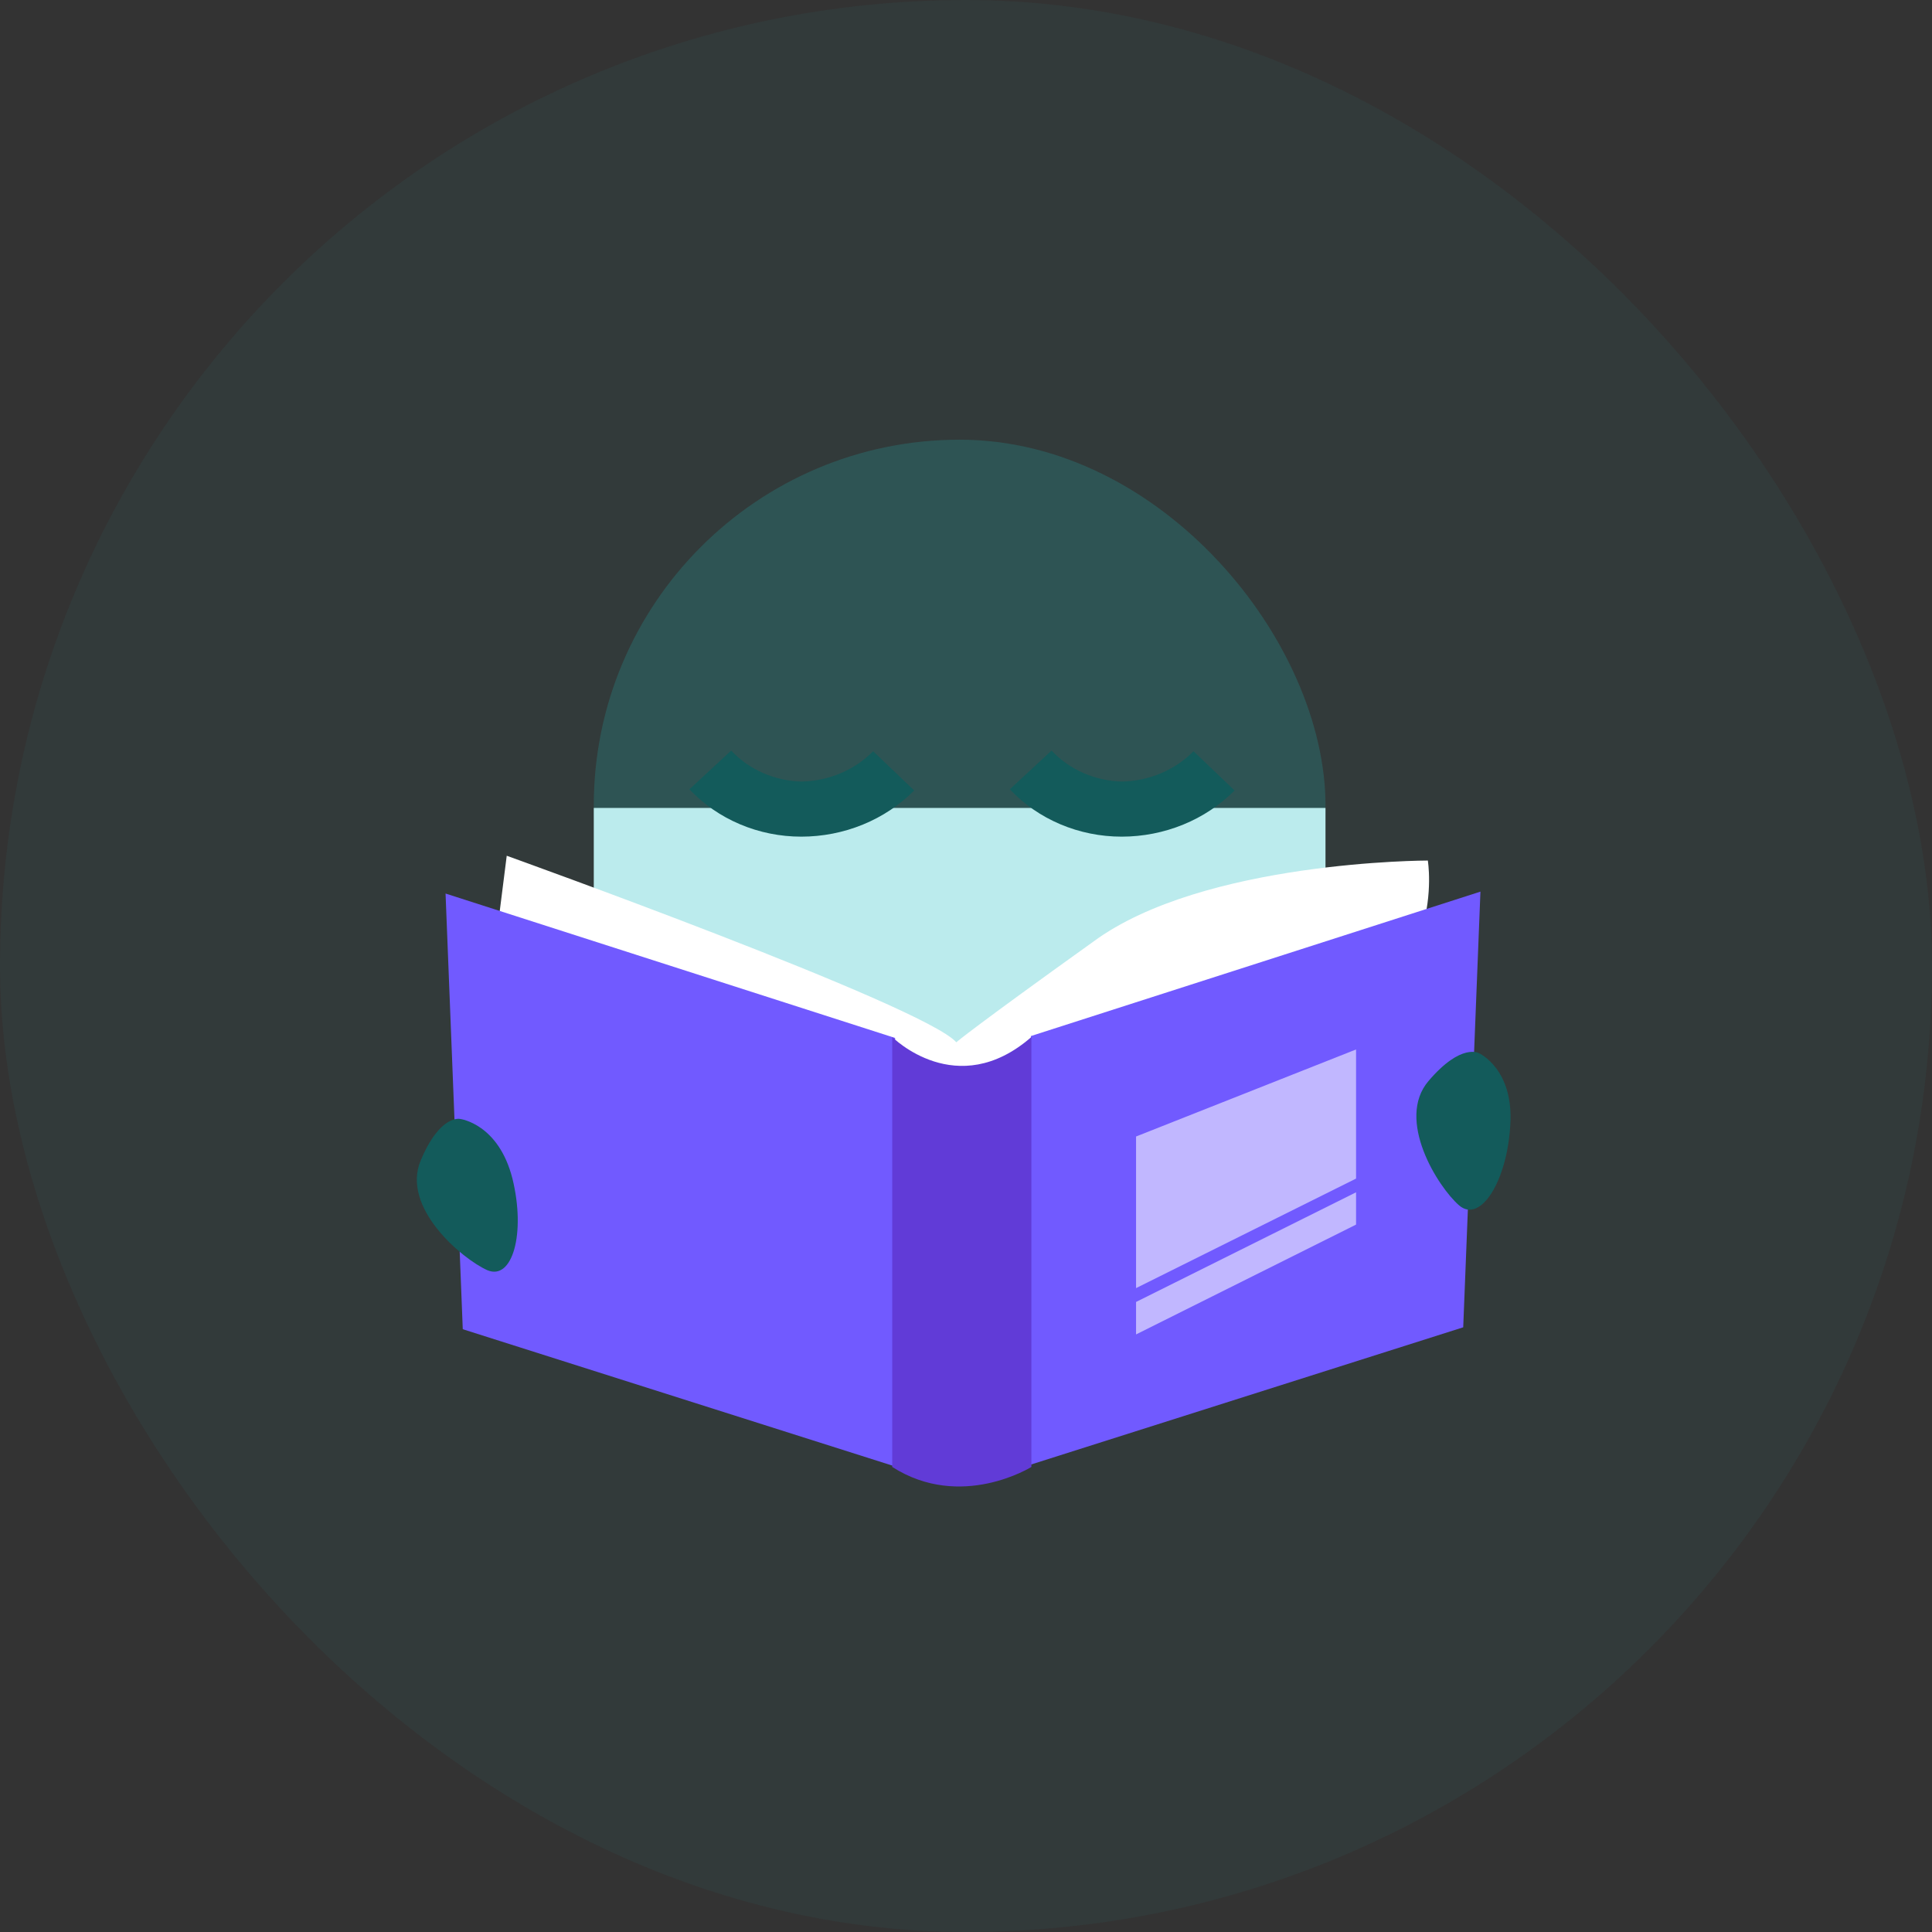 <svg width="290" height="290" viewBox="0 0 290 290" fill="none" xmlns="http://www.w3.org/2000/svg">
<rect x="0" y="0" width="290" height="290" fill="#333333" stroke="none"/>
<rect opacity="0.05" width="290" height="290" rx="145" fill="#21C0C0"/>
<rect x="89.129" y="66" width="109.833" height="109.833" rx="54.916" fill="#21C0C0" fill-opacity="0.2"/>
<rect x="89.129" y="121.275" width="109.833" height="76.093" fill="#BBEBED"/>
<path d="M120.284 125.584C117.111 125.586 113.973 124.954 111.078 123.729C108.183 122.504 105.596 120.714 103.488 118.477L109.753 112.662C111.085 114.086 112.714 115.234 114.539 116.035C116.365 116.835 118.346 117.271 120.358 117.314C122.373 117.267 124.359 116.84 126.197 116.06C128.035 115.279 129.689 114.159 131.062 112.767L137.228 118.652C135.056 120.838 132.432 122.582 129.518 123.774C126.603 124.966 123.461 125.582 120.284 125.584Z" fill="#135B5B"/>
<path d="M168.374 125.584C165.201 125.586 162.063 124.954 159.168 123.729C156.273 122.504 153.686 120.714 151.578 118.477L157.843 112.662C159.174 114.086 160.804 115.234 162.629 116.035C164.454 116.835 166.435 117.271 168.448 117.314C170.463 117.267 172.448 116.84 174.287 116.06C176.125 115.279 177.779 114.159 179.152 112.767L185.318 118.652C183.146 120.838 180.522 122.582 177.607 123.774C174.693 124.966 171.551 125.582 168.374 125.584Z" fill="#135B5B"/>
<path d="M73.621 147.762L76.062 128.451C76.062 128.451 138.659 150.92 143.541 156.448C143.541 156.448 146.125 154.222 164.072 141.373C180.582 129.17 214.322 129.17 214.322 129.17C214.322 129.17 217.552 148.551 197.093 154.868C176.634 161.186 107.648 176.045 73.621 147.762Z" fill="white"/>
<path d="M69.463 199.52L66.879 134.123L134.358 155.802V220.123L69.463 199.52Z" fill="#715AFF"/>
<path d="M219.634 199.233L222.219 133.836L154.74 155.515V219.836L219.634 199.233Z" fill="#715AFF"/>
<path d="M133.926 155.656C133.926 155.656 143.617 165.419 154.816 155.657V220.192C154.816 220.192 144.263 226.796 133.926 220.192V155.656Z" fill="#613BD7"/>
<path d="M69.1 167.964C69.1 167.964 66.085 167.174 63.142 174.209C60.199 181.244 69.315 188.926 73.12 190.648C76.925 192.3 78.935 185.121 76.925 176.937C74.843 168.682 69.1 167.964 69.1 167.964Z" fill="#135B5B"/>
<path d="M222.031 158.103C222.031 158.103 219.374 156.452 214.421 162.267C209.468 168.082 215.857 178.203 219.016 180.931C222.174 183.659 226.194 177.414 226.697 168.943C227.271 160.472 222.031 158.103 222.031 158.103Z" fill="#135B5B"/>
<path d="M170.527 170.592V193.349L203.549 176.91V157.527L170.527 170.592Z" fill="#C1B7FF"/>
<path d="M170.527 195.428V200.302L203.549 183.817V178.969L170.527 195.428Z" fill="#C1B7FF"/>
</svg>
